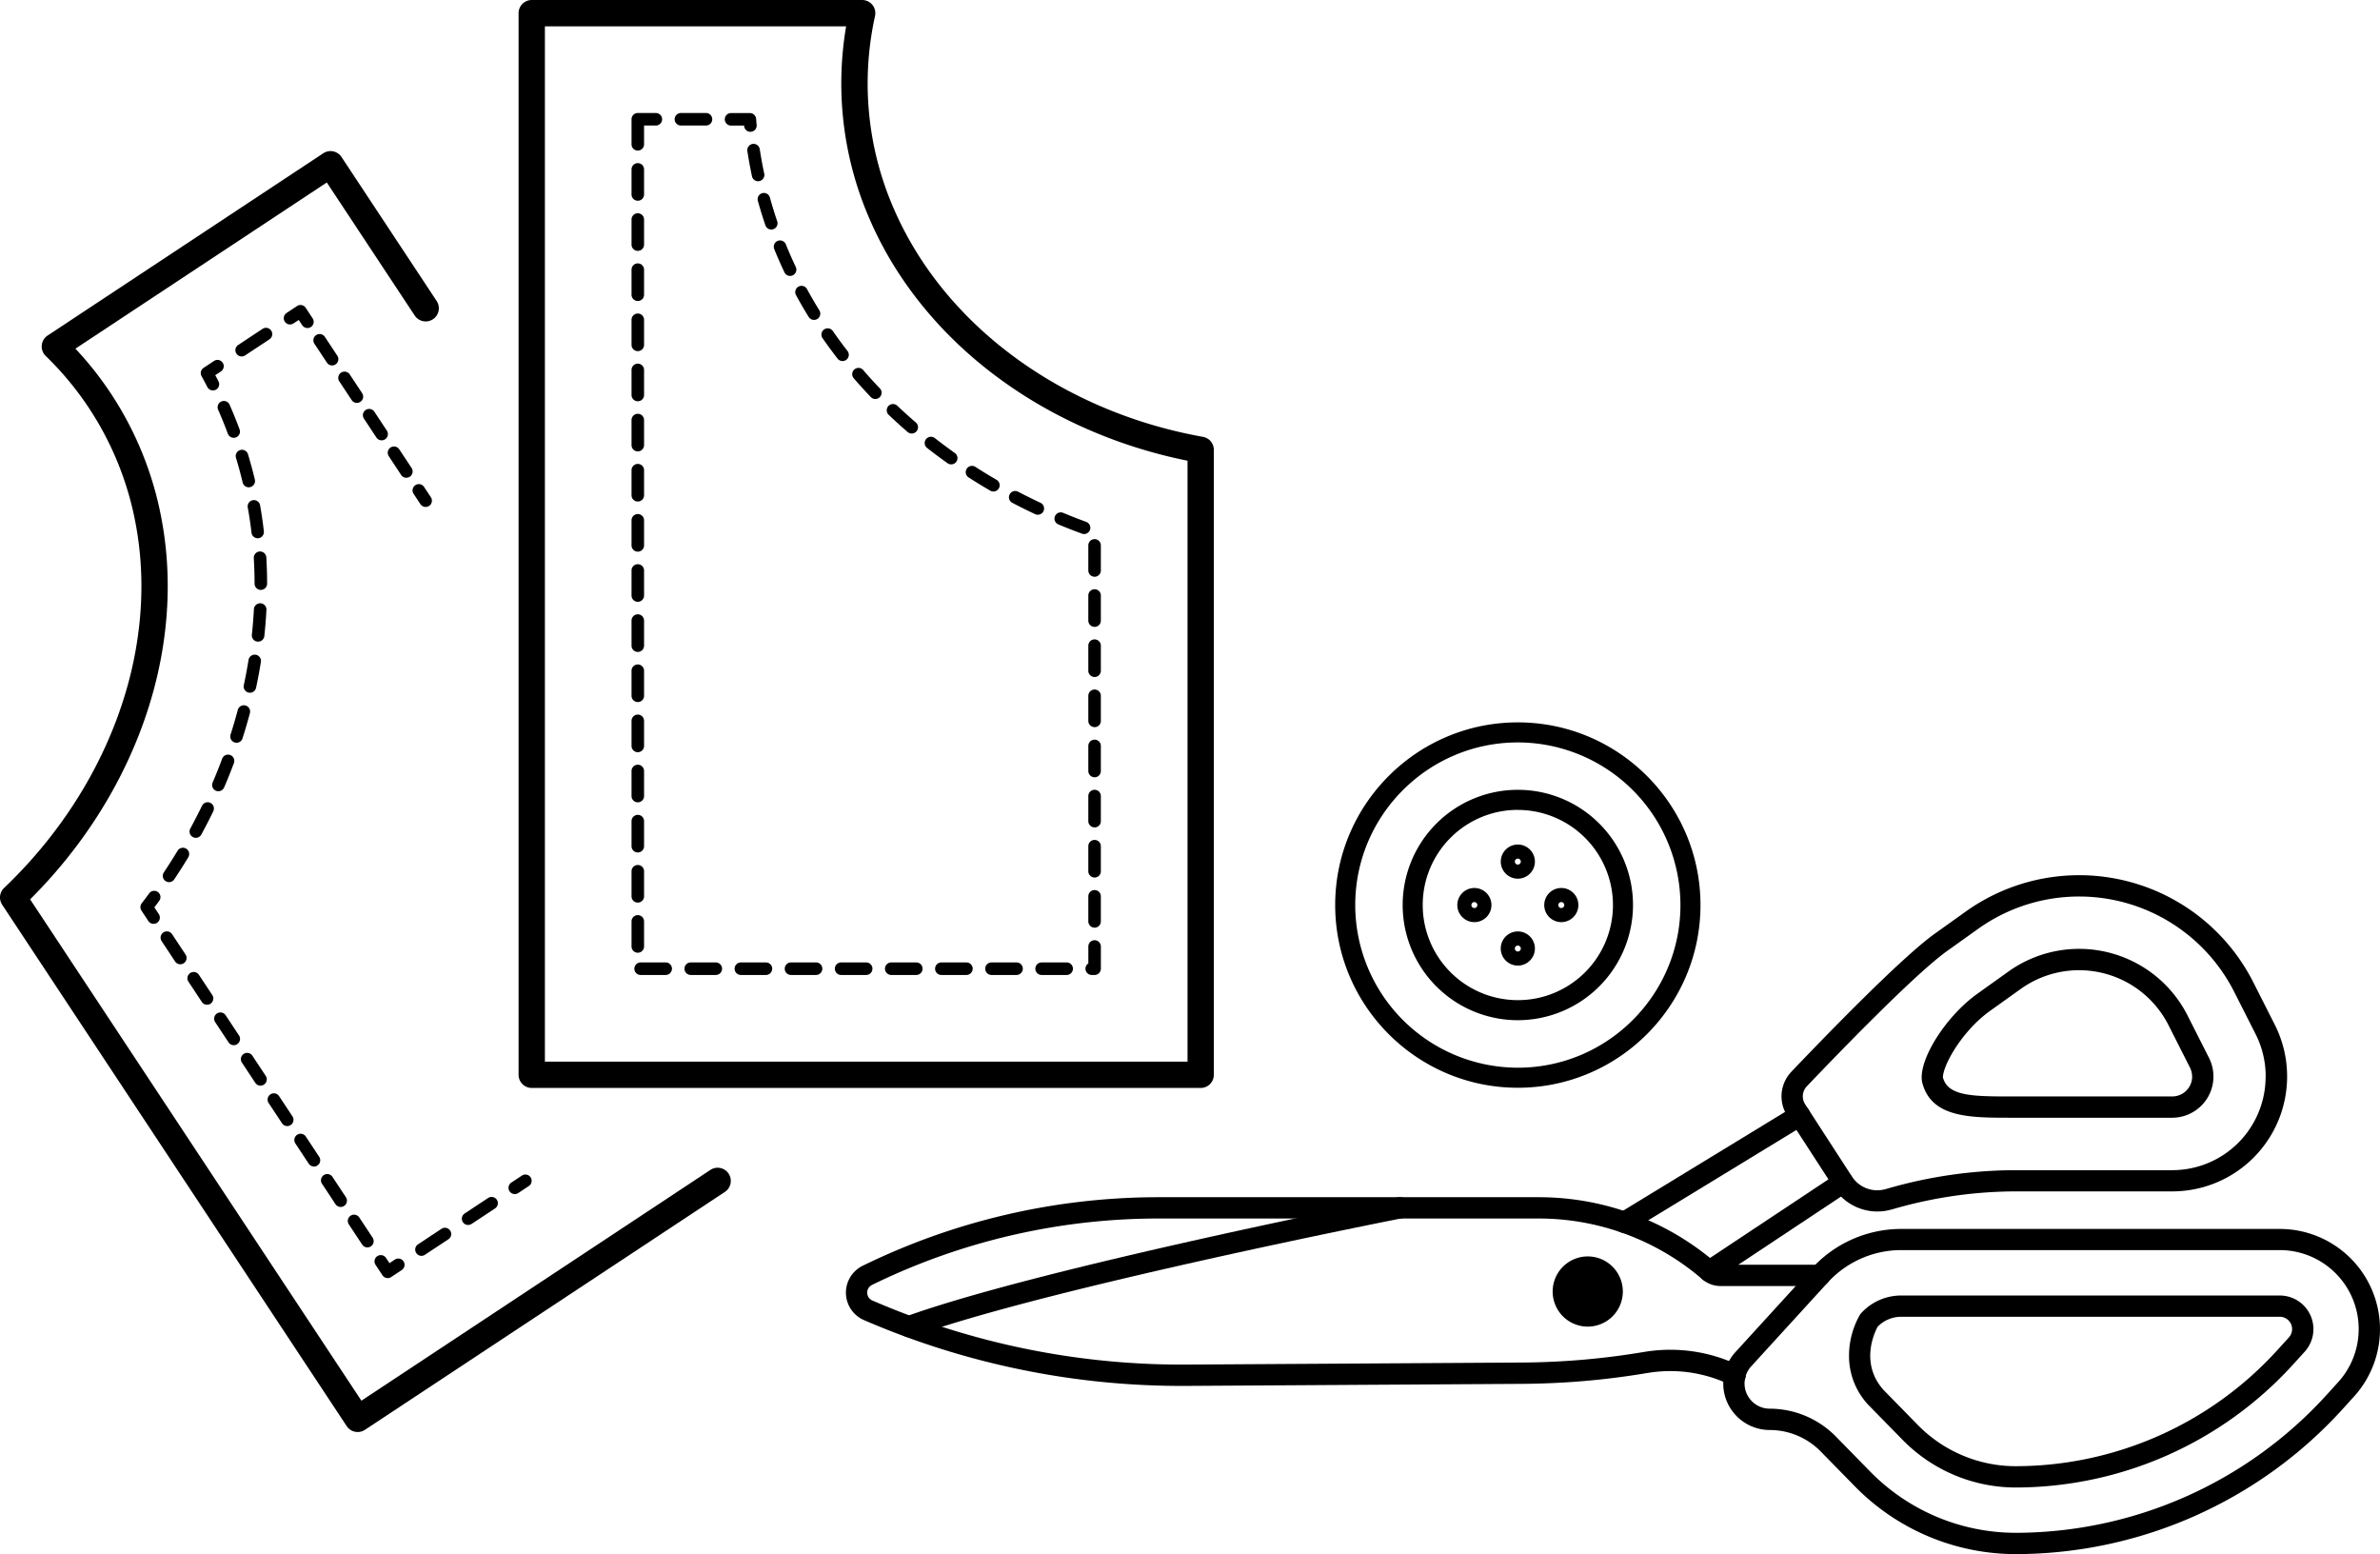 <svg xmlns="http://www.w3.org/2000/svg" viewBox="0 0 1899.37 1240.02"><title>Asset 6</title><g id="Layer_2" data-name="Layer 2"><g id="_1" data-name="1"><path d="M1211.32,867.9c-80.38,0-145.77-65.39-145.77-145.77s65.39-145.76,145.77-145.76,145.76,65.38,145.76,145.76S1291.69,867.9,1211.32,867.9Zm0-275.53c-71.56,0-129.77,58.21-129.77,129.76A129.91,129.91,0,0,0,1211.32,851.9c71.55,0,129.76-58.21,129.76-129.77A129.91,129.91,0,0,0,1211.32,592.37Z"/><path d="M1211.32,814a91.91,91.91,0,1,1,91.91-91.91A92,92,0,0,1,1211.32,814Zm0-167.82a75.91,75.91,0,1,0,75.91,75.91A76,76,0,0,0,1211.32,646.22Z"/><path d="M1246,735.75a13.62,13.62,0,1,1,13.63-13.62A13.64,13.64,0,0,1,1246,735.75Zm0-16a2.38,2.38,0,1,0,2.38,2.38A2.38,2.38,0,0,0,1246,719.75Z"/><path d="M1176.64,735.75a13.62,13.62,0,1,1,13.62-13.62A13.64,13.64,0,0,1,1176.64,735.75Zm0-16a2.38,2.38,0,1,0,2.37,2.38A2.38,2.38,0,0,0,1176.64,719.75Z"/><path d="M1211.32,701.08a13.62,13.62,0,1,1,13.62-13.62A13.64,13.64,0,0,1,1211.32,701.08Zm0-16a2.38,2.38,0,1,0,2.37,2.38A2.38,2.38,0,0,0,1211.32,685.08Z"/><path d="M1211.32,770.43a13.63,13.63,0,1,1,13.62-13.62A13.64,13.64,0,0,1,1211.32,770.43Zm0-16a2.38,2.38,0,1,0,2.37,2.38A2.38,2.38,0,0,0,1211.32,754.43Z"/><path d="M1375.24,1103.84a37.12,37.12,0,0,1,9.71-25l61.09-66.91h0a96.56,96.56,0,0,1,71.14-31.38h302.21a80,80,0,0,1,59.23,133.74l-9.31,10.26A353,353,0,0,1,1608.44,1240a179.92,179.92,0,0,1-127.81-53.72l-27.72-28.3a57,57,0,0,0-40.53-17,37.14,37.14,0,0,1-37.14-37.12Zm83.36-80.5-61.1,66.91a20.14,20.14,0,0,0,14.87,33.71,74.14,74.14,0,0,1,52.69,22.15l27.72,28.3A162.83,162.83,0,0,0,1608.43,1223a335.93,335.93,0,0,0,248.29-110l9.31-10.25a63,63,0,0,0-46.64-105.32H1517.18A79.49,79.49,0,0,0,1458.6,1023.34Z"/><path d="M1475.63,1081.66a65.74,65.74,0,0,1,8.69-32.61,9.09,9.09,0,0,1,1-1.32,43.23,43.23,0,0,1,31.88-14.07h302.22a26.82,26.82,0,0,1,19.85,44.85l-9.32,10.26a299.7,299.7,0,0,1-221.5,98.08,126.45,126.45,0,0,1-89.82-37.76l-27.72-28.29-.25-.26A56.89,56.89,0,0,1,1475.63,1081.66Zm22.85-23.12c-2.47,4.55-14.34,29.18,4.7,50.5l27.58,28.16a109.39,109.39,0,0,0,77.68,32.65,282.7,282.7,0,0,0,208.92-92.51l9.32-10.26a9.82,9.82,0,0,0,2.54-6.61,9.57,9.57,0,0,0-.84-4,9.81,9.81,0,0,0-9-5.84H1517.19A26.2,26.2,0,0,0,1498.48,1058.54Z"/><path d="M1421.74,874.78a28.6,28.6,0,0,1,8-19.79c25.41-26.67,87.4-90.77,114.2-109.93l24.76-17.7a155.74,155.74,0,0,1,229.53,56.32l17.13,33.83a91.67,91.67,0,0,1-81.78,133.08h-124A352.14,352.14,0,0,0,1509.84,965l-.15,0a41.18,41.18,0,0,1-45.93-17h0l-37.38-57.65A28.66,28.66,0,0,1,1421.74,874.78Zm386.4-15.91a74.55,74.55,0,0,0-8-33.68L1783,791.36a138.74,138.74,0,0,0-204.47-50.17l-24.77,17.7c-25.61,18.32-86.7,81.51-111.77,107.82a11.64,11.64,0,0,0-1.36,14.43L1478,938.79h0a24.07,24.07,0,0,0,26.73,10l.13,0a369,369,0,0,1,104.62-15.13h124a74.51,74.51,0,0,0,74.6-74.72ZM1470.9,943.42h0Z"/><path d="M1533.61,859.53c0-18,20.52-49.53,44.48-66.67l24.76-17.7a97,97,0,0,1,142.92,35.07l17.14,33.83a32.94,32.94,0,0,1-1.33,32.09,33.1,33.1,0,0,1-28,15.67H1604.87c-32.45,0-63.1.1-70.66-27.44h0A18.1,18.1,0,0,1,1533.61,859.53Zm8.79,2.61h0Zm207-3.22a15.8,15.8,0,0,0-1.72-7.19l-17.12-33.82A80,80,0,0,0,1612.74,789L1588,806.69c-10.41,7.44-20.75,18.7-28.37,30.88-7.75,12.4-9.42,20.4-9,22.34,4,14.3,22.24,15,54.23,14.92h128.71a15.88,15.88,0,0,0,15.9-15.9Z"/><path d="M675.09,1031.36a23.92,23.92,0,0,1,13.33-21.4,536.88,536.88,0,0,1,235.47-54.73h304.17a217,217,0,0,1,141.61,52.62,5.13,5.13,0,0,0,3.38,1.25h79.27a8.5,8.5,0,1,1,0,17h-79.27a22.16,22.16,0,0,1-14.48-5.38,200,200,0,0,0-130.51-48.49H923.89a519.73,519.73,0,0,0-228,53,6.84,6.84,0,0,0,.31,12.42,621.25,621.25,0,0,0,251.39,51.12l267.3-1.63a607.19,607.19,0,0,0,96.77-8.39l.13,0a126.29,126.29,0,0,1,76.44,10.91,8.5,8.5,0,1,1-7.4,15.3,109.39,109.39,0,0,0-66.08-9.46l-.14,0a622.86,622.86,0,0,1-99.62,8.65l-267.29,1.63a638.16,638.16,0,0,1-258.23-52.51A23.88,23.88,0,0,1,675.1,1032C675.09,1031.75,675.09,1031.56,675.09,1031.36Z"/><path d="M1355.61,1014.29a8.5,8.5,0,0,1,3.8-7.09l106.79-70.86a8.5,8.5,0,0,1,9.4,14.16l-106.79,70.86a8.5,8.5,0,0,1-13.2-7.07Z"/><path d="M1287.89,975.27A8.5,8.5,0,0,1,1292,968l139.87-85.27a8.5,8.5,0,1,1,8.85,14.52l-139.87,85.27a8.5,8.5,0,0,1-12.92-7.25Z"/><path d="M1267.11,1058.48a28,28,0,1,0-28-28A28,28,0,0,0,1267.11,1058.48Z"/><path d="M717.11,1058.48a8.49,8.49,0,0,1,5.61-8c107.94-39,389.86-94.53,392.69-95.09a8.5,8.5,0,1,1,3.27,16.68c-2.82.56-283.46,55.84-390.18,94.39a8.49,8.49,0,0,1-10.88-5.1A8.39,8.39,0,0,1,717.11,1058.48Z"/><path d="M958.21,868.06H424.36a10.5,10.5,0,0,1-10.5-10.5V10.5A10.5,10.5,0,0,1,424.36,0H688.07a10.51,10.51,0,0,1,10.25,12.77,249.64,249.64,0,0,0,14.27,152.12c13,30.51,31.77,58.77,55.92,84,48.72,50.92,116.75,86.32,191.55,99.67a10.51,10.51,0,0,1,8.65,10.34V857.56A10.5,10.5,0,0,1,958.21,868.06Zm-523.35-21H947.71V367.6C872,352.35,803.22,315.55,753.33,263.42c-25.91-27.08-46.12-57.47-60.07-90.32a270.75,270.75,0,0,1-18-152.1H434.86Z"/><path d="M873.55,777.91h-2.29a5,5,0,0,1-2.71-9.2V755.19a5,5,0,0,1,10,0v17.72A5,5,0,0,1,873.55,777.91Zm-22.29,0h-20a5,5,0,0,1,0-10h20a5,5,0,0,1,0,10Zm-40,0h-20a5,5,0,0,1,0-10h20a5,5,0,0,1,0,10Zm-40,0h-20a5,5,0,0,1,0-10h20a5,5,0,0,1,0,10Zm-40,0h-20a5,5,0,0,1,0-10h20a5,5,0,0,1,0,10Zm-40,0h-20a5,5,0,0,1,0-10h20a5,5,0,0,1,0,10Zm-40,0h-20a5,5,0,0,1,0-10h20a5,5,0,0,1,0,10Zm-40,0h-20a5,5,0,0,1,0-10h20a5,5,0,0,1,0,10Zm-40,0h-20a5,5,0,0,1,0-10h20a5,5,0,0,1,0,10Zm-40,0h-20a5,5,0,0,1,0-10h20a5,5,0,0,1,0,10ZM509,760.16a5,5,0,0,1-5-5v-20a5,5,0,0,1,10,0v20A5,5,0,0,1,509,760.16Zm364.54-20a5,5,0,0,1-5-5v-20a5,5,0,0,1,10,0v20A5,5,0,0,1,873.55,740.19ZM509,720.16a5,5,0,0,1-5-5v-20a5,5,0,0,1,10,0v20A5,5,0,0,1,509,720.16Zm364.54-20a5,5,0,0,1-5-5v-20a5,5,0,0,1,10,0v20A5,5,0,0,1,873.55,700.19ZM509,680.16a5,5,0,0,1-5-5v-20a5,5,0,0,1,10,0v20A5,5,0,0,1,509,680.16Zm364.54-20a5,5,0,0,1-5-5v-20a5,5,0,0,1,10,0v20A5,5,0,0,1,873.55,660.19ZM509,640.16a5,5,0,0,1-5-5v-20a5,5,0,0,1,10,0v20A5,5,0,0,1,509,640.16Zm364.54-20a5,5,0,0,1-5-5v-20a5,5,0,0,1,10,0v20A5,5,0,0,1,873.55,620.19ZM509,600.16a5,5,0,0,1-5-5v-20a5,5,0,0,1,10,0v20A5,5,0,0,1,509,600.16Zm364.54-20a5,5,0,0,1-5-5v-20a5,5,0,0,1,10,0v20A5,5,0,0,1,873.55,580.19ZM509,560.16a5,5,0,0,1-5-5v-20a5,5,0,0,1,10,0v20A5,5,0,0,1,509,560.16Zm364.54-20a5,5,0,0,1-5-5v-20a5,5,0,0,1,10,0v20A5,5,0,0,1,873.55,540.19ZM509,520.16a5,5,0,0,1-5-5v-20a5,5,0,0,1,10,0v20A5,5,0,0,1,509,520.16Zm364.54-20a5,5,0,0,1-5-5v-20a5,5,0,0,1,10,0v20A5,5,0,0,1,873.55,500.19ZM509,480.16a5,5,0,0,1-5-5v-20a5,5,0,0,1,10,0v20A5,5,0,0,1,509,480.16Zm364.54-20a5,5,0,0,1-5-5v-20a5,5,0,0,1,10,0v20A5,5,0,0,1,873.55,460.19ZM509,440.16a5,5,0,0,1-5-5v-20a5,5,0,0,1,10,0v20A5,5,0,0,1,509,440.16ZM865.17,426.1a5,5,0,0,1-1.72-.31c-6.3-2.31-12.64-4.79-18.84-7.37a5,5,0,1,1,3.85-9.23c6.06,2.53,12.26,4.95,18.43,7.22a5,5,0,0,1-1.72,9.69Zm-36.94-15.39a5,5,0,0,1-2.12-.47c-6.08-2.85-12.18-5.87-18.12-9a5,5,0,1,1,4.63-8.86c5.82,3.05,11.79,6,17.74,8.79a5,5,0,0,1-2.13,9.53ZM509,400.16a5,5,0,0,1-5-5v-20a5,5,0,0,1,10,0v20A5,5,0,0,1,509,400.16Zm283.77-8a5,5,0,0,1-2.51-.68c-5.81-3.38-11.62-6.93-17.26-10.55a5,5,0,1,1,5.4-8.42c5.52,3.55,11.2,7,16.89,10.32a5,5,0,0,1-2.52,9.33Zm-33.66-21.64a5,5,0,0,1-2.88-.92c-5.5-3.9-11-8-16.24-12.09a5,5,0,1,1,6.15-7.88c5.16,4,10.5,8,15.87,11.81a5,5,0,0,1-2.9,9.08ZM509,360.16a5,5,0,0,1-5-5v-20a5,5,0,0,1,10,0v20A5,5,0,0,1,509,360.16ZM727.6,345.89a5,5,0,0,1-3.26-1.21c-5.12-4.4-10.17-9-15-13.58a5,5,0,1,1,6.88-7.25c4.74,4.49,9.68,8.95,14.67,13.25a5,5,0,0,1-3.26,8.79ZM509,320.16a5,5,0,0,1-5-5v-20a5,5,0,0,1,10,0v20A5,5,0,0,1,509,320.16Zm189.57-1.8a5,5,0,0,1-3.62-1.55c-4.66-4.88-9.24-9.92-13.62-15a5,5,0,0,1,7.57-6.54c4.27,5,8.74,9.87,13.28,14.62a5,5,0,0,1-3.61,8.46Zm-26.13-30.28a5,5,0,0,1-4-1.93c-4.13-5.33-8.17-10.82-12-16.33a5,5,0,1,1,8.21-5.71c3.73,5.37,7.66,10.72,11.69,15.9a5,5,0,0,1-3.95,8.07ZM509,280.16a5,5,0,0,1-5-5v-20a5,5,0,1,1,10,0v20A5,5,0,0,1,509,280.16Zm140.64-24.91a5,5,0,0,1-4.26-2.37c-3.55-5.74-7-11.64-10.17-17.53a5,5,0,0,1,8.78-4.78c3.12,5.73,6.45,11.47,9.9,17.05a5,5,0,0,1-4.25,7.63ZM509,240.16a5,5,0,0,1-5-5v-20a5,5,0,1,1,10,0v20A5,5,0,0,1,509,240.16Zm121.55-20a5,5,0,0,1-4.52-2.86c-2.88-6.09-5.62-12.33-8.14-18.56a5,5,0,1,1,9.27-3.75c2.45,6.05,5.11,12.11,7.91,18a5,5,0,0,1-2.38,6.66A5.09,5.09,0,0,1,630.56,220.15ZM509,200.16a5,5,0,0,1-5-5v-20a5,5,0,1,1,10,0v20A5,5,0,0,1,509,200.16Zm106.57-17a5,5,0,0,1-4.74-3.39c-2.16-6.38-4.17-12.9-6-19.39a5,5,0,1,1,9.64-2.65c1.73,6.29,3.68,12.63,5.78,18.83a5,5,0,0,1-4.73,6.6ZM509,160.16a5,5,0,0,1-5-5v-20a5,5,0,1,1,10,0v20A5,5,0,0,1,509,160.16ZM605,144.62a5,5,0,0,1-4.88-4c-1.41-6.58-2.64-13.29-3.66-19.94a5,5,0,1,1,9.88-1.52c1,6.46,2.19,13,3.56,19.37a5,5,0,0,1-3.85,5.94A5.35,5.35,0,0,1,605,144.62ZM509,120.16a5,5,0,0,1-5-5v-20a5,5,0,0,1,5-5h14.41a5,5,0,0,1,0,10H514v15A5,5,0,0,1,509,120.16Zm89.86-15a5,5,0,0,1-5-4.52l0-.44H583.42a5,5,0,0,1,0-10h15a5,5,0,0,1,5,4.59c.13,1.64.27,3.27.43,4.9a5,5,0,0,1-4.51,5.45Zm-35.45-5h-20a5,5,0,0,1,0-10h20a5,5,0,0,1,0,10Z"/><path d="M285.44,1142.58a10.68,10.68,0,0,1-2.1-.21,10.5,10.5,0,0,1-6.66-4.5L1.74,721.87a10.51,10.51,0,0,1,1.52-13.39c55-52.39,92.27-119.43,104.84-188.78,6.23-34.37,6.34-68.33.33-100.92A250.28,250.28,0,0,0,71,325.59,248.22,248.22,0,0,0,36.46,284,10.5,10.5,0,0,1,38,267.71L258,122.29a10.49,10.49,0,0,1,14.55,3l75.93,114.88a10.5,10.5,0,0,1-17.52,11.58L260.8,145.6,60.19,278.19A268.7,268.7,0,0,1,88.51,314a271.24,271.24,0,0,1,40.57,101c6.47,35.1,6.37,71.6-.32,108.47-12.87,71-49.93,139.61-104.71,194.11l264.36,400L566.92,933.46A10.5,10.5,0,1,1,578.5,951L291.23,1140.84A10.43,10.43,0,0,1,285.44,1142.58Z"/><path d="M410.83,952.73a5,5,0,0,1-2.77-9.17l8.35-5.51a5,5,0,1,1,5.51,8.34l-8.34,5.52A5,5,0,0,1,410.83,952.73Z"/><path d="M336.37,1002a5,5,0,0,1-2.77-9.17l18.62-12.3a5,5,0,1,1,5.51,8.34l-18.61,12.3A4.92,4.92,0,0,1,336.37,1002Zm37.23-24.61a5,5,0,0,1-2.77-9.17l18.62-12.3a5,5,0,1,1,5.51,8.34l-18.61,12.3A4.92,4.92,0,0,1,373.6,977.34Z"/><path d="M309.4,1019.77a4.85,4.85,0,0,1-1-.1,5,5,0,0,1-3.17-2.14l-5.51-8.34a5,5,0,0,1,8.34-5.52l2.76,4.17,4.17-2.75a5,5,0,1,1,5.51,8.34l-8.34,5.51A4.94,4.94,0,0,1,309.4,1019.77Z"/><path d="M293.23,995.29a5,5,0,0,1-4.18-2.24l-10.66-16.13a5,5,0,0,1,8.34-5.52l10.66,16.14a5,5,0,0,1-4.16,7.75ZM271.9,963a5,5,0,0,1-4.18-2.24l-10.66-16.14a5,5,0,1,1,8.34-5.51l10.66,16.14A5,5,0,0,1,271.9,963Zm-21.33-32.27a5,5,0,0,1-4.18-2.24l-10.67-16.14a5,5,0,0,1,8.35-5.51L254.73,923a5,5,0,0,1-4.16,7.76Zm-21.34-32.27a5,5,0,0,1-4.17-2.24L214.39,880.1a5,5,0,0,1,8.35-5.51l10.66,16.13a5,5,0,0,1-4.17,7.76ZM207.9,866.21a5,5,0,0,1-4.17-2.25l-10.67-16.13a5,5,0,0,1,8.34-5.52l10.67,16.14a5,5,0,0,1-4.17,7.76Zm-21.33-32.27a5,5,0,0,1-4.17-2.25l-10.67-16.13a5,5,0,0,1,8.34-5.52l10.67,16.14a5,5,0,0,1-4.17,7.76Zm-21.33-32.28a5,5,0,0,1-4.17-2.24L150.4,783.29a5,5,0,0,1,8.34-5.52l10.67,16.14a5,5,0,0,1-1.42,6.92A4.87,4.87,0,0,1,165.24,801.66Zm-21.33-32.27a5,5,0,0,1-4.17-2.24L129.07,751a5,5,0,1,1,8.34-5.51l10.67,16.14a5,5,0,0,1-4.17,7.75Z"/><path d="M122.58,737.12a5,5,0,0,1-4.18-2.24l-5.51-8.34a5,5,0,0,1,.2-5.81c2-2.58,4-5.24,5.94-7.91a5,5,0,0,1,8.06,5.92c-1.28,1.75-2.59,3.51-3.9,5.24l3.56,5.38a5,5,0,0,1-4.17,7.76Z"/><path d="M134.9,703.85a5,5,0,0,1-4.15-7.77c3.76-5.65,7.45-11.46,10.95-17.26a5,5,0,0,1,8.56,5.17c-3.58,5.93-7.34,11.86-11.19,17.63A5,5,0,0,1,134.9,703.85Zm21.36-35.37a5,5,0,0,1-4.39-7.38c3.24-6,6.39-12.09,9.35-18.18a5,5,0,1,1,9,4.37c-3,6.23-6.24,12.48-9.56,18.58A5,5,0,0,1,156.26,668.48Zm18.05-37.16a4.9,4.9,0,0,1-2-.41,5,5,0,0,1-2.62-6.56c2.68-6.25,5.24-12.63,7.61-19a5,5,0,0,1,9.37,3.51c-2.43,6.47-5,13-7.8,19.39A5,5,0,0,1,174.31,631.32Zm14.49-38.69a5.09,5.09,0,0,1-1.53-.24A5,5,0,0,1,184,586.1c2.07-6.47,4-13.06,5.75-19.58a5,5,0,1,1,9.66,2.58c-1.78,6.68-3.77,13.43-5.89,20.06A5,5,0,0,1,188.8,592.63Zm10.66-39.91a5.43,5.43,0,0,1-1.05-.11,5,5,0,0,1-3.84-5.94c1.42-6.64,2.69-13.39,3.76-20a5,5,0,1,1,9.87,1.59c-1.1,6.83-2.39,13.74-3.85,20.56A5,5,0,0,1,199.46,552.72ZM206,511.94l-.54,0A5,5,0,0,1,201,506.4c.72-6.76,1.27-13.6,1.63-20.32a5,5,0,1,1,10,.53c-.36,6.9-.92,13.92-1.67,20.86A5,5,0,0,1,206,511.94Zm2.16-41.25a5,5,0,0,1-5-5c0-6.79-.22-13.64-.62-20.37a5,5,0,0,1,10-.59c.41,6.92.63,14,.64,20.93a5,5,0,0,1-5,5Zm-2.44-41.22a5,5,0,0,1-5-4.42c-.79-6.72-1.78-13.5-3-20.15a5,5,0,0,1,9.85-1.74c1.21,6.84,2.23,13.81,3,20.73a5,5,0,0,1-4.38,5.55Zm-7.2-40.66a5,5,0,0,1-4.86-3.84c-1.57-6.57-3.36-13.18-5.32-19.64a5,5,0,0,1,9.57-2.91c2,6.66,3.86,13.46,5.48,20.23a5,5,0,0,1-3.7,6A4.68,4.68,0,0,1,198.54,388.81Zm-12-39.51a5,5,0,0,1-4.69-3.26c-2.35-6.33-4.92-12.68-7.64-18.87a5,5,0,1,1,9.15-4c2.8,6.37,5.45,12.9,7.86,19.42a5,5,0,0,1-4.68,6.74Z"/><path d="M169.92,311.51a5,5,0,0,1-4.45-2.72c-1.5-2.91-3.06-5.84-4.63-8.7a5,5,0,0,1,1.62-6.58L170.8,288a5,5,0,0,1,5.52,8.34l-4.53,3c.87,1.63,1.73,3.27,2.57,4.9A5,5,0,0,1,172.2,311,4.92,4.92,0,0,1,169.92,311.51Z"/><path d="M192.87,284.4a5,5,0,0,1-2.77-9.17l19.31-12.76a5,5,0,1,1,5.51,8.34l-19.3,12.76A5,5,0,0,1,192.87,284.4Z"/><path d="M245.33,261.71a5,5,0,0,1-4.17-2.25l-2.76-4.17-4.17,2.76a5,5,0,0,1-5.52-8.34l8.34-5.52a5,5,0,0,1,6.93,1.42L249.5,254a5,5,0,0,1-4.17,7.76Z"/><path d="M324.31,381.21a5,5,0,0,1-4.17-2.24L310.27,364a5,5,0,0,1,8.34-5.52l9.87,14.94a5,5,0,0,1-4.17,7.76Zm-19.74-29.88a5,5,0,0,1-4.18-2.24l-9.87-14.94a5,5,0,1,1,8.34-5.51l9.87,14.94a5,5,0,0,1-1.41,6.92A4.92,4.92,0,0,1,304.57,351.33Zm-19.75-29.87a5,5,0,0,1-4.17-2.25l-9.88-14.93a5,5,0,0,1,8.35-5.52L289,313.7a5,5,0,0,1-1.42,6.93A5,5,0,0,1,284.82,321.46Zm-19.74-29.88a5,5,0,0,1-4.18-2.24L251,274.4a5,5,0,1,1,8.34-5.51l9.87,14.93a5,5,0,0,1-4.16,7.76Z"/><path d="M339.7,404.49a5,5,0,0,1-4.18-2.24L330,393.9a5,5,0,0,1,8.34-5.51l5.52,8.34a5,5,0,0,1-4.17,7.76Z"/></g></g></svg>